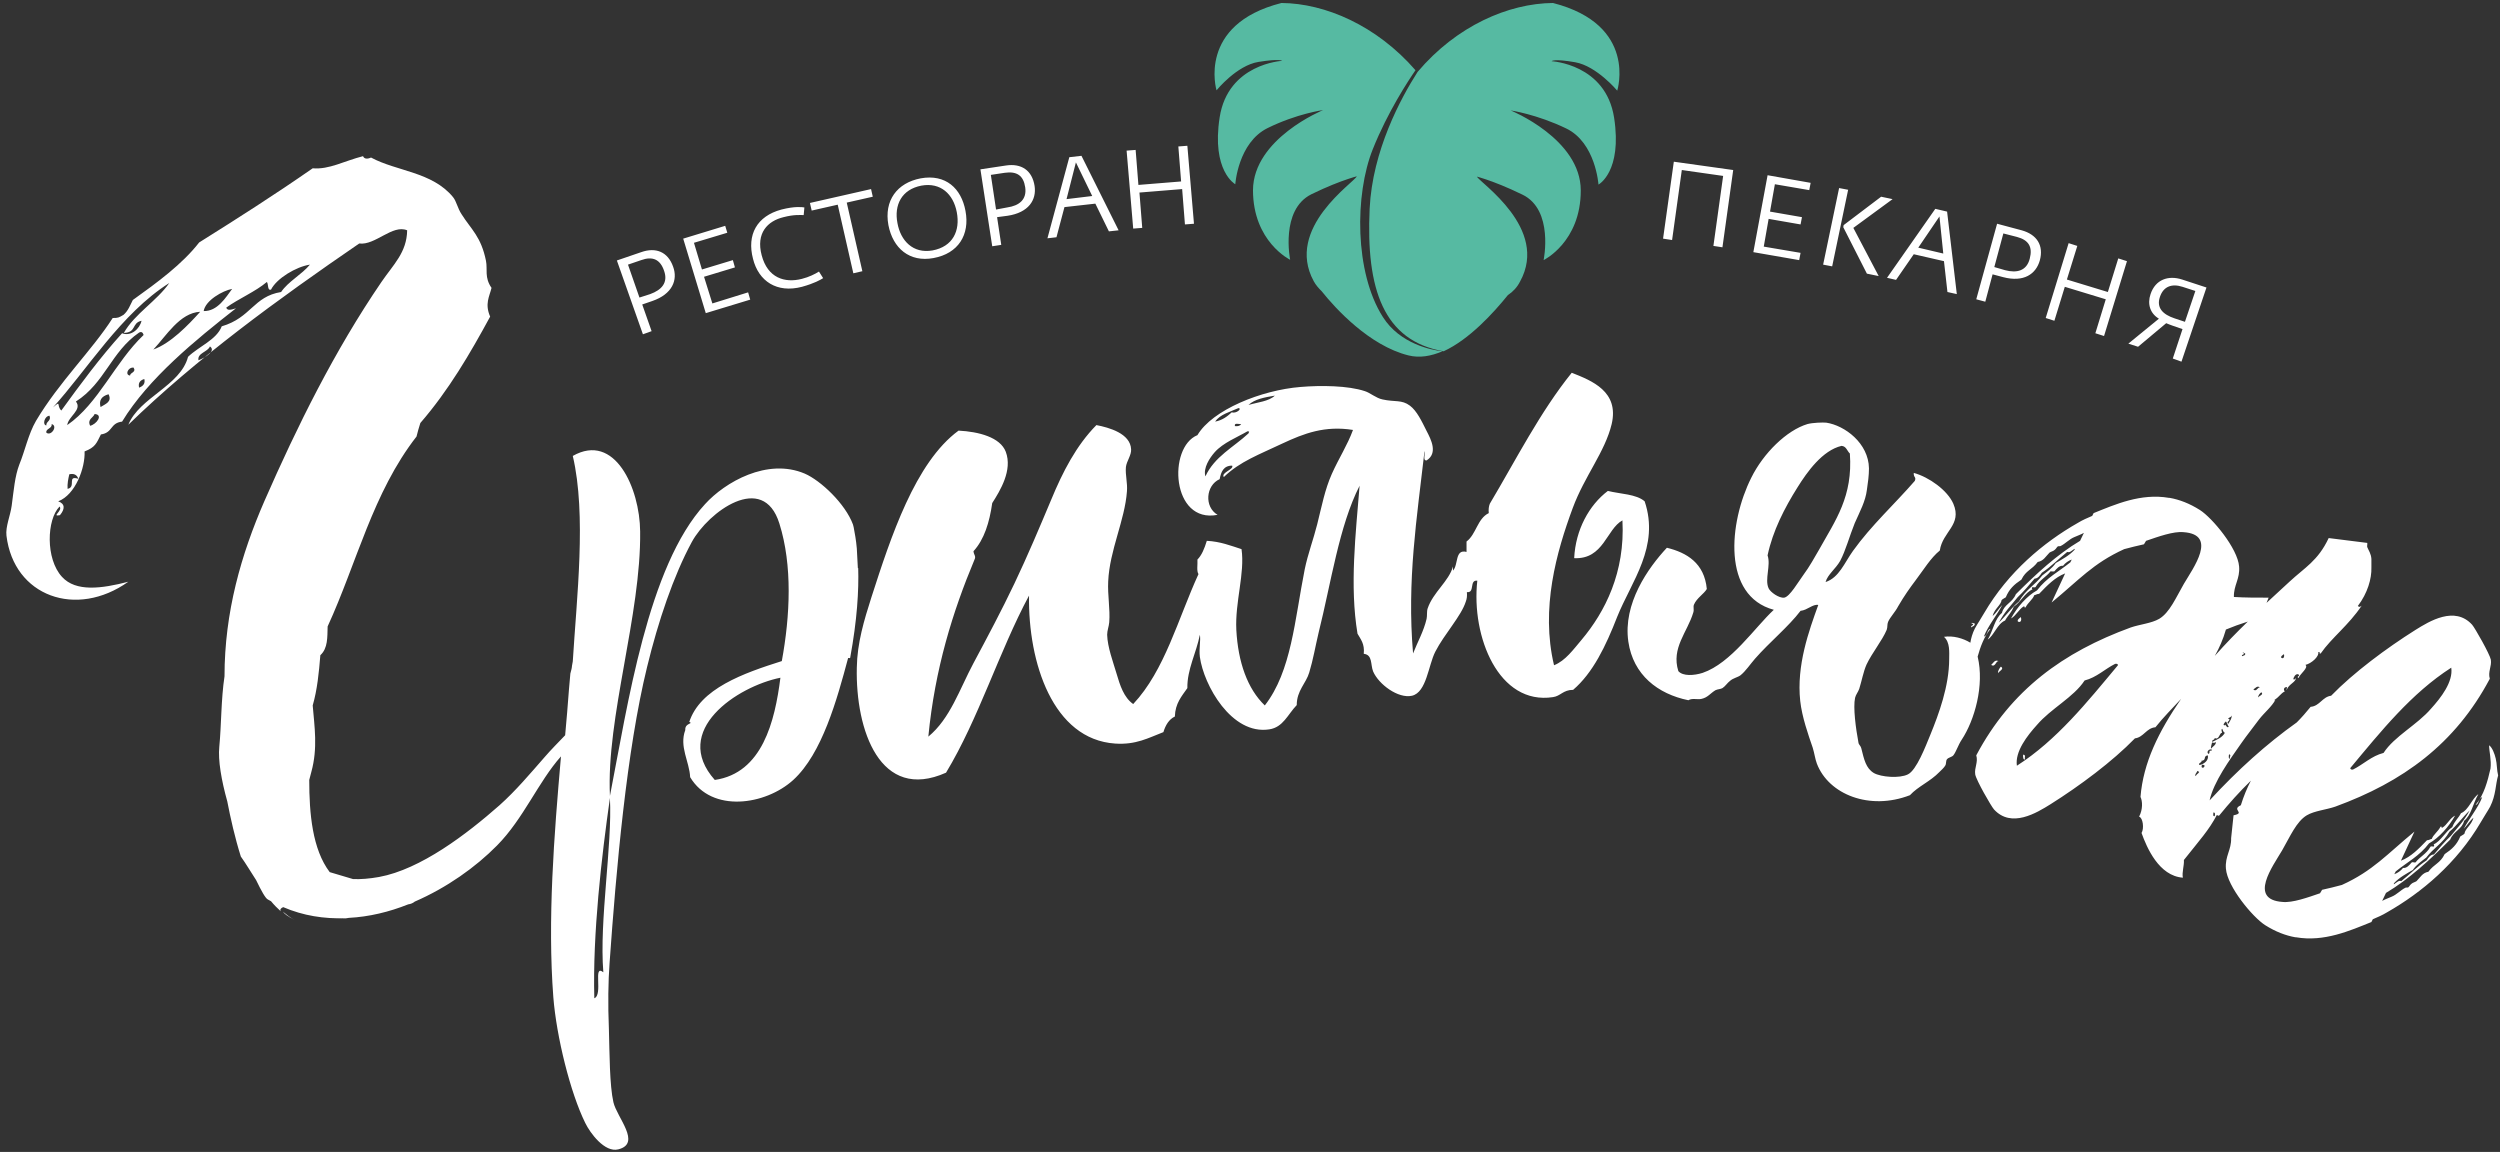 <?xml version="1.0" encoding="UTF-8"?> <svg xmlns="http://www.w3.org/2000/svg" width="204" height="94" viewBox="0 0 204 94" fill="none"><rect x="0" y="0" width="204" height="94" fill="#333333" stroke="none"/> <g clip-path="url(#clip0_342_1776)"> <path d="M115.504 5.73C112.331 2.082 108.138 0.272 104.568 0.244C97.654 1.997 99.269 7.37 99.269 7.37C99.269 7.37 100.913 5.334 102.698 5.051C104.454 4.768 104.624 4.966 104.624 4.966C104.624 4.966 100.204 5.193 99.524 9.576C98.844 13.959 100.799 15.034 100.799 15.034C100.799 15.034 101.026 11.64 103.434 10.452C105.843 9.265 107.968 8.982 107.968 8.982C107.968 8.982 102.273 11.301 102.244 15.514C102.244 19.728 105.276 21.198 105.276 21.198C105.276 21.198 104.454 17.126 107.004 15.854C109.554 14.609 111.056 14.298 111.056 14.298L110.716 14.383C110.546 14.864 104.823 18.596 107.203 22.951C107.373 23.262 107.599 23.517 107.854 23.771C108.959 25.157 111.736 28.211 114.938 29.003C115.844 29.229 116.779 29.059 117.714 28.664C116.864 28.579 114.229 28.07 112.841 25.864C110.518 22.216 110.546 15.854 112.019 12.177C113.238 9.123 114.938 6.55 115.504 5.73ZM126.724 0.244C123.098 0.272 118.848 2.11 115.674 5.871C114.314 7.992 111.991 12.29 111.764 17.013C111.453 23.602 112.898 27.815 117.799 28.664C119.896 27.702 121.879 25.525 123.041 24.082C123.466 23.8 123.806 23.432 124.033 22.98C126.441 18.625 120.718 14.892 120.519 14.411L120.179 14.326C120.179 14.326 121.681 14.638 124.231 15.882C126.809 17.126 125.959 21.226 125.959 21.226C125.959 21.226 128.991 19.756 128.991 15.543C128.991 11.329 123.268 9.01 123.268 9.01C123.268 9.01 125.393 9.321 127.801 10.481C130.209 11.64 130.436 15.062 130.436 15.062C130.436 15.062 132.391 14.015 131.711 9.604C131.031 5.221 126.611 4.995 126.611 4.995C126.611 4.995 126.753 4.768 128.538 5.08C130.294 5.391 131.966 7.398 131.966 7.398C131.966 7.398 133.666 2.025 126.724 0.244Z" fill="#56BAA2"></path> <path d="M164.663 50.721C164.946 50.862 164.974 50.494 164.889 50.353C164.776 50.466 164.578 50.579 164.663 50.721ZM163.274 54.397C163.218 54.453 162.991 54.736 163.048 54.934C163.104 54.764 163.586 54.595 163.274 54.397ZM163.076 53.944C162.764 53.803 162.651 54.114 162.481 54.255C162.821 54.482 162.849 53.944 163.076 53.944ZM203.225 62.711C202.998 63.729 202.686 64.888 202.006 65.68C202.29 65.651 202.233 65.114 202.545 65.058C202.205 65.934 201.468 66.811 201.043 67.631C201.326 67.348 201.553 66.952 201.836 66.726C201.666 67.348 201.156 67.603 201.1 68.027C200.986 68.14 200.873 68.168 200.76 68.253C200.476 68.932 200.08 69.299 199.485 69.695C199.116 70.459 198.635 70.487 198.153 71.138C197.671 71.222 197.501 71.59 197.19 71.901C197.076 71.986 196.878 72.014 196.765 72.127C196.651 72.212 196.595 72.353 196.51 72.41C196.453 72.438 196.34 72.41 196.283 72.438C195.886 72.636 195.575 73.004 195.15 73.174C194.895 73.287 194.64 73.371 194.385 73.513L194.696 72.862C196.595 71.731 198.266 70.176 199.938 68.508C200.221 67.801 200.901 67.688 201.071 66.981C201.666 66.5 201.78 65.595 202.233 64.803C201.723 65.142 201.44 66.104 200.816 66.358C200.59 66.783 200.306 66.981 200.108 67.49C199.541 67.857 199.173 68.649 198.578 68.903C198.635 68.932 198.635 69.017 198.606 69.073C198.521 69.101 198.38 69.017 198.323 69.101C197.983 69.695 197.473 69.893 197.105 70.374C196.991 70.402 196.878 70.317 196.793 70.374C196.595 70.6 196.396 70.855 196.085 70.826C195.915 71.053 195.631 71.251 195.376 71.335L195.49 71.109C196.396 70.374 197.416 69.865 198.21 68.819C199.031 68.366 199.825 67.461 200.335 66.556C199.91 66.754 199.683 67.32 199.286 67.546C199.145 67.518 199.286 67.376 199.145 67.461C198.946 67.857 198.55 68.112 198.436 68.451C198.295 68.479 198.21 68.564 198.04 68.564C197.388 69.243 196.736 69.921 195.915 70.233L197.02 67.857C194.781 69.695 193.648 71.053 191.098 72.212C190.56 72.353 190.021 72.495 189.483 72.608L189.313 72.891C188.321 73.23 187.075 73.683 186.253 73.598C183.448 73.4 185.46 70.685 186.225 69.384C186.876 68.253 187.386 67.037 188.236 66.528C188.86 66.16 189.823 66.076 190.56 65.821C196.056 63.813 200.335 60.731 203.168 55.386C202.998 54.821 203.338 54.368 203.253 53.831C203.168 53.379 201.95 51.23 201.723 50.975C200.306 49.42 198.238 50.692 197.105 51.399C194.725 52.898 192.061 54.877 190.22 56.772C189.511 56.857 189.285 57.62 188.548 57.677C188.18 58.13 187.811 58.554 187.415 58.95C184.95 60.703 182.598 62.824 180.303 65.312C180.643 63.785 181.918 62.032 182.91 60.618C183.363 59.968 183.873 59.345 184.326 58.723C184.78 58.13 185.375 57.677 185.686 57.083C185.658 57.14 185.573 57.196 185.601 57.111C186.055 56.8 186.055 56.631 186.451 56.404C186.338 56.376 186.31 56.065 186.593 56.065C186.678 56.122 186.536 56.235 186.593 56.291C186.763 55.811 187.386 55.641 187.33 55.33C187.273 55.415 187.216 55.5 187.131 55.415C187.16 55.273 187.301 54.962 187.528 55.019C187.783 55.16 187.33 55.188 187.556 55.33C187.698 54.962 188.406 54.482 188.123 54.255C188.605 54.142 189.256 53.577 189.171 53.209C189.398 53.153 189.171 53.379 189.37 53.322C190.248 52.05 191.665 51.003 192.713 49.42C192.628 49.476 192.543 49.589 192.401 49.448C193.195 48.402 193.535 47.214 193.506 46.309C193.506 46.055 193.506 45.8 193.506 45.602C193.478 45.178 193.28 44.923 193.166 44.641C193.138 44.556 193.195 44.386 193.166 44.301L190.021 43.906C189.143 45.772 188.066 46.309 186.82 47.469C186.196 48.034 185.573 48.628 184.95 49.194L185.12 48.769C184.128 48.769 183.193 48.769 182.286 48.713C182.258 47.751 182.796 47.242 182.711 46.224C182.598 44.754 180.53 42.265 179.51 41.615C178.66 41.078 177.838 40.767 177.045 40.625C177.016 40.625 176.988 40.625 176.988 40.625C174.693 40.229 172.596 41.163 170.839 41.87L170.726 42.096C170.329 42.265 169.933 42.435 169.564 42.661C166.731 44.273 163.869 46.677 161.914 50.014C161.659 50.466 161.348 50.919 161.149 51.286C160.951 51.682 160.838 52.078 160.781 52.446C160.186 52.078 159.364 51.852 158.628 51.965C159.138 52.417 159.053 53.237 159.053 53.775C159.053 55.98 158.203 58.271 157.523 59.939C157.126 60.901 156.389 62.852 155.681 63.191C155.001 63.531 153.499 63.417 152.904 63.078C152.253 62.682 152.111 61.975 151.884 61.07C151.856 60.901 151.686 60.759 151.658 60.646C151.431 59.43 151.204 57.734 151.374 56.942C151.431 56.687 151.629 56.461 151.714 56.207C151.913 55.584 152.054 54.793 152.309 54.227C152.763 53.266 153.584 52.276 153.953 51.399C154.038 51.173 153.981 50.947 154.066 50.749C154.236 50.353 154.661 49.929 154.888 49.476C155.398 48.6 155.823 48.006 156.333 47.327C156.956 46.507 157.551 45.517 158.288 44.923C158.514 43.368 160.129 42.831 159.393 41.106C158.911 40.003 157.409 38.929 156.163 38.589C156.134 38.985 156.389 38.9 156.248 39.24C154.604 41.134 152.706 42.859 151.204 44.952C150.496 45.942 150.071 47.129 148.966 47.497C149.136 46.875 149.788 46.422 150.156 45.772C150.609 44.923 150.921 43.736 151.346 42.69C151.771 41.728 152.224 40.908 152.338 39.975C152.423 39.409 152.508 38.787 152.508 38.222C152.479 36.157 150.524 34.715 149.023 34.489C148.739 34.461 147.918 34.489 147.493 34.602C145.793 35.111 143.894 36.977 142.903 38.985C141.061 42.661 140.523 48.628 144.744 49.759C143.214 51.173 141.259 54.114 138.936 54.906C138.228 55.132 137.321 55.188 136.953 54.764C136.358 52.87 137.689 51.597 138.171 49.985C138.256 49.731 138.143 49.533 138.228 49.335C138.454 48.798 139.049 48.458 139.276 48.062C139.078 45.942 137.633 45.093 136.018 44.697C134.488 46.337 132.419 49.25 132.873 52.361C133.269 55.075 135.281 56.631 137.774 57.14C138.086 56.942 138.511 57.111 138.851 57.027C139.361 56.913 139.559 56.574 139.984 56.32C140.154 56.235 140.409 56.235 140.551 56.15C140.778 56.009 140.948 55.726 141.174 55.556C141.429 55.33 141.798 55.273 142.024 55.104C142.449 54.764 142.818 54.199 143.214 53.746C144.404 52.389 145.934 51.145 146.926 49.844C147.493 49.787 147.918 49.278 148.371 49.363C147.606 51.484 146.586 54.284 146.898 57.196C147.039 58.497 147.549 59.939 147.918 61.014C148.059 61.466 148.116 61.947 148.258 62.315C149.221 64.831 152.564 66.16 155.851 64.888C156.531 64.153 157.494 63.785 158.259 62.993C158.373 62.88 158.656 62.626 158.741 62.456C158.826 62.315 158.769 62.06 158.883 61.947C158.996 61.806 159.279 61.777 159.393 61.636C159.619 61.353 159.789 60.788 160.073 60.364C161.121 58.78 161.943 55.924 161.376 53.577C161.603 52.757 161.914 51.937 162.424 51.314C162.141 51.343 162.198 51.88 161.886 51.937C162.226 51.06 162.963 50.183 163.388 49.363C163.104 49.646 162.878 50.042 162.594 50.268C162.764 49.646 163.274 49.392 163.331 48.967C163.444 48.854 163.558 48.826 163.671 48.741C163.954 48.062 164.351 47.695 164.946 47.299C165.314 46.535 165.796 46.507 166.278 45.857C166.759 45.772 166.929 45.404 167.241 45.093C167.354 45.008 167.553 44.98 167.666 44.867C167.779 44.782 167.836 44.641 167.921 44.584C167.978 44.556 168.091 44.584 168.148 44.556C168.544 44.358 168.856 43.99 169.281 43.821C169.536 43.708 169.791 43.623 170.046 43.481L169.734 44.132C167.836 45.263 166.164 46.818 164.493 48.487C164.209 49.194 163.529 49.307 163.359 50.014C162.764 50.494 162.651 51.428 162.198 52.191C162.708 51.852 162.991 50.89 163.614 50.636C163.841 50.212 164.124 50.014 164.323 49.505C164.889 49.137 165.258 48.345 165.853 48.091C165.796 48.062 165.796 47.978 165.824 47.921C165.909 47.893 166.051 47.978 166.108 47.893C166.448 47.299 166.958 47.101 167.326 46.62C167.411 46.62 167.553 46.648 167.638 46.62C167.836 46.394 168.034 46.139 168.346 46.168C168.516 45.942 168.799 45.744 169.054 45.659L168.941 45.885C168.034 46.62 167.014 47.129 166.221 48.175C165.399 48.628 164.606 49.533 164.096 50.466C164.493 50.268 164.748 49.703 165.144 49.476C165.286 49.505 165.144 49.646 165.286 49.561C165.484 49.165 165.881 48.911 165.994 48.571C166.136 48.543 166.221 48.458 166.391 48.458C167.043 47.78 167.694 47.101 168.516 46.79L167.411 49.165C169.649 47.327 170.783 45.97 173.333 44.81C173.871 44.669 174.409 44.528 174.948 44.414L175.118 44.132C176.11 43.792 177.356 43.34 178.178 43.425C180.983 43.623 178.971 46.337 178.206 47.638C177.555 48.769 177.045 49.985 176.195 50.494C175.571 50.862 174.608 50.947 173.871 51.201C168.374 53.209 164.096 56.291 161.263 61.636C161.433 62.202 161.093 62.654 161.178 63.191C161.263 63.672 162.481 65.793 162.708 66.047C164.124 67.603 166.193 66.33 167.326 65.623C169.706 64.124 172.369 62.145 174.211 60.25C174.92 60.166 175.146 59.402 175.883 59.345C176.535 58.525 177.271 57.79 177.98 57.027C176.138 59.713 174.891 62.23 174.664 65.029C174.834 65.369 174.863 66.047 174.551 66.641C174.863 66.726 174.976 67.603 174.75 67.97C175.175 69.158 176.166 71.477 178.121 71.618C178.036 71.166 178.235 70.657 178.206 70.176C179.481 68.564 180.246 67.744 180.898 66.5C180.983 66.556 181.068 66.613 181.125 66.5C181.861 65.595 182.74 64.605 183.675 63.7C183.363 64.294 183.08 64.973 182.853 65.708C182.031 66.076 183.278 66.33 182.258 66.528L182.06 68.394C182.088 69.356 181.55 69.865 181.635 70.883C181.748 72.353 183.816 74.842 184.836 75.492C185.686 76.03 186.508 76.341 187.301 76.482C187.33 76.482 187.358 76.482 187.358 76.482C189.653 76.878 191.75 75.945 193.506 75.238L193.62 75.012C194.016 74.842 194.413 74.672 194.781 74.446C197.615 72.834 200.476 70.43 202.431 67.094C202.686 66.641 202.998 66.189 203.196 65.821C203.678 64.86 203.621 64.04 203.848 63.276C203.735 62.852 203.763 62.343 203.65 61.891C203.565 61.523 203.366 60.986 203.111 60.816C203.111 61.297 203.31 62.032 203.225 62.711ZM172.823 54.284C170.301 57.309 167.836 60.392 164.578 62.484C164.408 61.325 165.428 60.024 166.221 59.148C167.354 57.818 169.224 56.885 170.103 55.528C171.094 55.273 171.746 54.595 172.596 54.17C172.766 54.142 172.823 54.199 172.823 54.284ZM169.281 44.867C168.828 45.348 168.289 45.63 167.751 45.942C167.439 46.394 167.043 46.648 166.646 46.96C166.051 47.751 165.286 48.119 164.748 49.08C164.153 49.561 163.671 50.268 163.104 50.805C163.586 49.901 164.068 49.448 164.634 48.741C165.144 48.26 165.569 47.751 166.023 47.214C166.278 47.214 166.448 46.988 166.618 46.733C167.354 46.253 167.949 45.63 168.686 45.037C168.884 45.121 169.026 44.952 169.281 44.782C169.309 44.81 169.281 44.839 169.281 44.867ZM148.428 44.867C148.059 45.489 147.691 46.196 147.124 46.96C146.728 47.497 146.048 48.684 145.594 48.769C145.169 48.826 144.461 48.317 144.319 48.006C143.979 47.271 144.518 46.139 144.234 45.319C144.659 43.312 145.623 41.445 146.671 39.777C147.464 38.504 148.711 36.751 150.269 36.383C150.666 36.412 150.723 36.808 150.949 37.006C151.204 40.512 149.788 42.435 148.428 44.867ZM186.14 53.661C186.111 53.52 186.281 53.464 186.366 53.379C186.423 53.52 186.366 53.831 186.14 53.661ZM179.481 62.428C179.311 62.258 179.765 62.202 179.623 62.088C180.105 62.032 179.736 61.693 180.161 61.636C180.246 62.032 179.878 62.343 179.481 62.428ZM179.651 62.597C179.651 62.541 179.651 62.484 179.68 62.4C179.736 62.4 179.821 62.4 179.906 62.484C179.85 62.626 179.765 62.711 179.651 62.597ZM179.311 62.908C179.368 62.937 179.425 62.965 179.453 62.993C179.368 63.163 179.255 63.135 179.17 63.333C179.056 63.22 179.255 63.05 179.311 62.908ZM184.27 56.913C184.241 56.744 184.44 56.546 184.525 56.489C184.751 56.687 184.326 56.772 184.27 56.913ZM183.873 56.263C184.043 56.15 184.185 55.924 184.411 56.093C184.213 56.065 184.128 56.489 183.873 56.263ZM183.108 53.322C183.08 53.294 183.051 53.294 182.995 53.266C183.051 53.209 183.136 53.294 183.221 53.35C183.165 53.548 183.051 53.464 182.966 53.548C182.853 53.407 183.108 53.464 183.108 53.322ZM180.728 53.52C181.096 52.87 181.408 52.163 181.635 51.371C182.173 51.145 182.796 50.919 183.42 50.721C182.513 51.597 181.606 52.53 180.728 53.52ZM182.116 58.384C182.088 58.667 182.031 58.723 181.833 59.063C181.578 58.893 182.173 58.752 181.805 58.639C181.918 58.525 182.031 58.554 182.116 58.384ZM181.89 61.551C182.116 61.608 181.89 61.777 181.975 61.891C181.833 61.975 181.861 61.664 181.89 61.551ZM181.578 59.176C181.323 59.232 181.493 58.978 181.635 58.865C181.748 59.006 181.748 59.148 181.861 59.289C181.72 59.515 181.55 58.95 181.578 59.176ZM180.53 60.533C180.416 60.392 180.7 60.42 180.728 60.222C181.096 60.42 181.096 59.77 181.323 59.798C181.323 59.685 181.21 59.6 181.323 59.459C181.408 59.572 181.38 59.713 181.55 59.798C181.323 60.194 180.926 60.335 180.53 60.533ZM180.416 61.099C180.388 60.957 180.473 60.759 180.501 60.59C180.586 60.561 180.7 60.703 180.756 60.533C180.955 60.703 180.501 60.957 180.416 61.099ZM180.331 61.24C180.246 61.353 180.36 61.41 180.218 61.523C179.991 61.382 180.275 61.042 180.501 61.184C180.445 61.297 180.388 61.268 180.331 61.24ZM180.7 66.613C180.501 66.556 180.671 66.415 180.586 66.33C180.756 66.217 180.785 66.5 180.7 66.613ZM191.778 62.682C194.3 59.657 196.765 56.574 200.023 54.482C200.193 55.641 199.173 56.942 198.38 57.818C197.246 59.148 195.376 60.081 194.498 61.438C193.506 61.693 192.855 62.371 192.005 62.795C191.863 62.824 191.806 62.767 191.778 62.682ZM195.348 72.071C195.801 71.59 196.34 71.307 196.878 70.996C197.19 70.544 197.586 70.289 197.983 69.978C198.578 69.186 199.343 68.819 199.881 67.857C200.476 67.376 200.958 66.669 201.525 66.132C201.043 67.037 200.561 67.49 199.995 68.197C199.485 68.677 199.06 69.186 198.606 69.724C198.351 69.724 198.181 69.95 198.011 70.204C197.275 70.685 196.68 71.307 195.943 71.901C195.745 71.816 195.603 71.986 195.348 72.156C195.32 72.156 195.348 72.099 195.348 72.071ZM165.258 61.947C165.144 61.862 165.371 61.608 165.088 61.579C165.059 61.693 165.088 62.088 165.258 61.947ZM161.149 50.89C161.036 50.862 160.894 50.777 160.866 50.862C160.923 50.89 160.951 50.89 161.008 50.919C161.036 51.06 160.724 51.06 160.894 51.201C160.951 51.06 161.121 51.145 161.149 50.89ZM131.966 50.325C133.128 47.44 135.451 44.612 134.204 40.908C133.524 40.314 132.221 40.314 131.201 40.06C129.671 41.219 128.566 43.227 128.453 45.546C130.861 45.659 131.088 43.17 132.391 42.463C132.618 46.705 130.974 49.929 129.048 52.219C128.396 52.983 127.744 53.916 126.809 54.284C125.704 49.646 127.008 45.037 128.339 41.445C129.303 38.844 130.974 36.864 131.513 34.602C132.136 31.944 129.898 31.067 128.254 30.417C125.676 33.612 123.721 37.486 121.568 41.106C121.483 41.332 121.454 41.558 121.483 41.87C120.548 42.322 120.463 43.594 119.669 44.188V45.037C118.706 44.782 119.018 46.083 118.564 46.564V46.224C118.224 47.44 116.949 48.317 116.496 49.646C116.411 49.901 116.468 50.24 116.411 50.494C116.184 51.484 115.674 52.389 115.306 53.322C114.796 47.355 115.618 42.294 116.241 36.808C116.326 37.034 116.071 37.599 116.411 37.571C117.346 36.977 116.779 35.874 116.411 35.168C116.014 34.376 115.618 33.527 115.051 33.103C114.371 32.594 113.833 32.821 112.813 32.594C112.274 32.481 111.821 32.057 111.368 31.916C110.008 31.463 107.798 31.435 106.126 31.576C102.924 31.831 98.929 33.443 97.711 35.507C95.274 36.497 95.586 42.746 99.354 42.011C98.249 41.361 98.391 39.607 99.524 39.098C99.638 38.504 99.836 37.995 100.544 37.995C100.714 38.306 99.609 38.561 99.864 38.929C101.168 37.656 102.754 37.09 104.653 36.186C106.409 35.365 108.109 34.715 110.404 35.083C109.951 36.327 109.243 37.401 108.676 38.674C108.109 39.947 107.854 41.304 107.486 42.774C107.174 44.019 106.721 45.206 106.466 46.451C105.644 50.579 105.389 54.764 103.208 57.564C101.791 56.207 101.026 54.029 100.884 51.399C100.771 49.109 101.593 46.79 101.309 44.81C100.431 44.528 99.581 44.188 98.476 44.132C98.278 44.782 98.051 45.319 97.711 45.659C97.739 46.055 97.626 46.592 97.796 46.846C96.124 50.494 95.047 54.708 92.469 57.451C91.704 56.913 91.392 55.924 91.109 54.962C90.826 54.001 90.372 52.813 90.344 51.795C90.344 51.456 90.486 51.117 90.514 50.777C90.599 49.703 90.372 48.571 90.429 47.44C90.542 44.895 91.789 42.463 91.959 40.088C92.016 39.409 91.817 38.759 91.874 38.108C91.931 37.628 92.328 37.147 92.299 36.666C92.243 35.365 90.486 34.885 89.466 34.687C87.822 36.355 86.717 38.504 85.782 40.767C84.819 43.057 83.856 45.348 82.779 47.61C81.731 49.816 80.569 51.993 79.436 54.114C78.302 56.235 77.537 58.639 75.752 60.109C76.291 54.566 77.736 49.929 79.521 45.659C79.662 45.376 79.464 45.291 79.436 44.98C80.314 44.019 80.739 42.633 80.966 41.049C81.617 40.031 82.637 38.363 82.071 36.864C81.617 35.677 79.861 35.224 78.217 35.139C74.676 37.741 72.692 43.821 71.106 48.741C70.511 50.608 69.944 52.474 69.916 54.482C69.802 59.572 71.814 65.454 77.197 63.05C79.861 58.639 81.504 53.209 83.969 48.6C83.884 54.086 85.924 60.335 90.996 60.675C92.696 60.788 93.688 60.222 94.934 59.741C95.104 59.176 95.388 58.695 95.869 58.469C95.897 57.394 96.436 56.8 96.889 56.15C96.861 54.623 97.626 53.266 97.909 51.795C97.994 52.248 97.824 52.898 97.909 53.605C98.221 55.895 100.488 59.996 103.576 59.515C104.709 59.345 105.078 58.299 105.814 57.536C105.814 56.348 106.579 55.754 106.834 54.877C107.146 53.859 107.344 52.7 107.599 51.626C108.619 47.553 109.271 42.916 110.943 39.636C110.631 43.538 110.121 47.808 110.773 51.71C111.028 52.163 111.368 52.53 111.283 53.35C112.019 53.435 111.821 54.227 112.048 54.793C112.501 55.839 114.088 57.027 115.221 56.772C116.411 56.489 116.553 54.284 117.119 53.181C117.856 51.739 119.244 50.268 119.613 49.08C119.698 48.854 119.726 48.628 119.698 48.317C120.378 48.402 119.868 47.299 120.548 47.384C120.038 51.965 122.304 57.564 126.724 56.885C127.348 56.8 127.546 56.291 128.368 56.291C129.983 54.906 131.031 52.728 131.966 50.325ZM100.516 33.641C100.147 33.98 99.751 34.291 99.156 34.404C99.552 33.81 100.374 33.612 101.054 33.301C101.394 33.33 100.856 33.782 100.516 33.641ZM101.281 34.602C101.196 34.743 101.026 34.8 100.771 34.772C100.686 34.461 101.111 34.63 101.281 34.602ZM101.791 35.196C102.018 35.196 101.904 35.252 101.876 35.365C100.658 36.497 99.099 37.26 98.362 38.872C98.164 38.193 98.703 37.373 99.127 36.892C99.808 36.129 100.969 35.677 101.791 35.196ZM104.029 32.283C103.519 32.764 102.613 32.821 101.876 33.047C102.386 32.566 103.179 32.425 104.029 32.283ZM69.377 53.661C69.944 50.579 70.086 48.175 70.029 46.337C70.029 46.337 70.029 46.366 70.001 46.366C69.972 45.8 69.944 45.263 69.916 44.754C69.859 44.075 69.746 43.481 69.661 43.029C69.632 42.944 69.632 42.888 69.604 42.803C68.981 41.106 66.969 39.211 65.666 38.646C62.606 37.345 59.149 39.353 57.534 41.134C52.859 46.196 51.216 57.564 49.771 64.945C49.459 58.554 52.321 50.155 52.236 43.368C52.207 39.834 50.167 35.252 46.739 37.204C47.872 42.011 47.051 48.826 46.739 53.973C46.597 54.679 46.739 54.227 46.541 54.962L46.427 56.263C46.342 57.479 46.229 58.723 46.116 59.996C45.549 60.59 44.954 61.184 44.444 61.777C43.254 63.135 42.092 64.52 40.761 65.708C38.097 68.055 34.329 70.939 30.929 71.562C30.136 71.703 29.427 71.76 28.804 71.731L26.905 71.166C25.489 69.299 25.234 66.387 25.234 63.644C25.291 63.417 25.347 63.191 25.404 62.993C25.942 61.042 25.659 59.289 25.517 57.564C25.886 56.291 26.027 54.877 26.14 53.464C26.764 52.898 26.707 51.993 26.735 51.117C29.116 45.942 30.419 40.201 33.989 35.62C34.074 35.252 34.187 34.885 34.3 34.517C36.624 31.831 38.352 28.861 39.996 25.836C39.542 24.789 39.939 24.196 40.109 23.489C39.514 22.64 39.797 21.99 39.656 21.283C39.259 19.303 38.437 18.71 37.672 17.494C37.332 16.985 37.247 16.419 36.964 16.08C35.264 14.015 32.374 13.987 30.277 12.856C29.965 12.997 29.71 12.969 29.625 12.743C28.067 13.139 26.877 13.846 25.517 13.733C22.344 15.938 19.454 17.776 16.252 19.784C14.864 21.566 12.852 23.036 10.84 24.478C10.614 24.903 10.472 25.355 10.075 25.694C9.679 25.921 9.65 25.949 9.197 25.949C7.497 28.607 4.834 31.152 2.935 34.347C2.312 35.422 2.029 36.808 1.575 37.91C1.207 38.872 1.122 40.031 0.952 41.276C0.839 42.096 0.442 42.972 0.527 43.708C1.122 48.656 6.222 50.494 10.472 47.469C8.29 48.034 6.194 48.317 5.06 47.073C3.7 45.602 3.814 42.379 4.862 41.332C5.145 41.672 4.154 42.181 4.89 42.039C5.315 41.53 5.315 41.106 4.749 40.908C6.165 40.371 6.959 38.165 6.902 36.836C7.78 36.497 7.865 36.186 8.234 35.45C9.225 35.309 8.97 34.517 9.962 34.404C12.115 30.869 15.969 27.73 19.256 25.157C18.887 25.27 18.547 25.383 18.462 25.101C19.482 24.365 20.842 23.8 21.777 23.008C21.919 23.178 21.805 23.743 22.117 23.63C22.57 22.725 24.157 21.764 25.291 21.594C24.61 22.414 23.506 22.98 22.939 23.828C20.672 24.196 20.502 25.921 18.094 26.628C17.669 27.73 16.224 28.268 15.345 29.116C14.722 31.491 11.379 32.425 10.472 34.658C16.025 29.257 22.712 24.393 29.314 19.869C30.617 20.039 32.034 18.285 33.224 18.794C33.196 20.604 32.09 21.594 31.127 23.008C27.302 28.607 24.242 34.8 21.579 40.88C19.68 45.235 18.32 49.957 18.32 55.188C18.037 57.027 18.065 59.204 17.895 60.929C17.782 62.032 18.065 63.672 18.547 65.397C18.802 66.726 19.171 68.366 19.652 69.893C20.077 70.487 20.474 71.166 20.899 71.816C21.324 72.693 21.664 73.315 21.862 73.4C21.947 73.456 22.032 73.485 22.117 73.541C22.372 73.852 22.627 74.107 22.91 74.361C22.826 74.22 22.91 74.107 23.109 74.022C24.752 74.729 26.452 74.983 28.152 74.927C27.982 74.955 27.784 74.983 27.5 74.983C27.897 74.955 28.209 74.955 28.464 74.898C30.107 74.814 31.75 74.418 33.309 73.796C33.535 73.767 33.706 73.683 33.847 73.569C36.454 72.438 38.806 70.77 40.562 68.988C42.716 66.811 43.934 63.785 45.776 61.721C45.209 68.197 44.671 75.068 45.152 81.374C45.407 84.598 46.541 89.179 47.759 91.639C48.156 92.459 49.346 94.071 50.451 93.788C52.377 93.308 50.337 91.187 50.054 89.942C49.742 88.557 49.742 86.012 49.686 83.976C49.601 81.968 49.629 80.073 49.742 78.575C50.281 70.968 51.131 61.24 52.802 54.425C53.709 50.692 54.956 46.988 56.457 44.217C57.789 41.785 62.266 38.448 63.597 42.718C64.674 46.139 64.476 50.24 63.796 53.944C60.679 54.934 57.109 56.178 56.231 58.95C56.259 58.893 56.344 58.893 56.344 59.006C56.146 59.119 55.891 59.204 55.919 59.572C55.409 60.929 56.259 62.145 56.316 63.417C58.072 66.358 62.464 65.708 64.731 63.644C67.082 61.495 68.301 57.083 69.207 53.69C69.377 53.718 69.377 53.69 69.377 53.661ZM63.682 55.302C63.229 58.865 62.209 63.078 58.327 63.644C54.729 59.6 60.169 56.009 63.682 55.302ZM16.195 29.399C16.082 28.805 16.96 28.72 17.13 28.268C17.669 28.635 16.705 29.201 16.195 29.399ZM11.775 30.926C11.86 31.265 11.719 31.491 11.35 31.633C11.265 31.265 11.407 31.039 11.775 30.926ZM10.897 29.993C11.152 30.389 10.614 30.389 10.614 30.643C10.189 30.615 10.415 29.964 10.897 29.993ZM8.857 32.17C9.169 32.792 8.602 32.962 8.205 33.216C8.064 32.679 8.262 32.34 8.857 32.17ZM7.724 33.782C8.46 33.839 7.865 34.63 7.355 34.743C7.1 34.206 7.61 34.093 7.724 33.782ZM5.655 38.702C6.024 38.617 6.279 38.731 6.392 39.07C5.429 38.759 6.25 39.749 5.514 39.89C5.485 39.466 5.57 39.07 5.655 38.702ZM5.485 34.687C5.57 33.98 6.732 33.443 6.194 32.764C8.574 31.237 9.055 28.72 11.35 27.137C11.577 27.023 11.662 27.165 11.719 27.334C9.367 29.569 8.035 32.934 5.485 34.687ZM3.785 34.715C3.445 34.687 3.615 33.952 4.04 33.923C4.21 34.347 3.729 34.404 3.785 34.715ZM4.21 34.602C4.749 34.743 4.182 35.62 3.785 35.309C3.7 34.97 4.295 34.97 4.21 34.602ZM13.815 23.093C12.795 24.563 10.982 25.61 10.104 27.165C11.152 27.137 10.727 26.345 11.549 26.175C11.407 26.826 10.699 27.476 9.962 27.193C8.149 29.201 6.562 31.35 5.004 33.499C4.579 33.103 5.032 32.623 4.324 33.245C7.1 30.191 9.877 25.581 13.815 23.093ZM16.337 25.44C15.345 26.543 13.929 28.013 12.512 28.522C13.56 27.419 14.665 25.525 16.337 25.44ZM18.944 23.573C18.434 24.252 17.754 25.412 16.62 25.383C16.762 24.507 18.179 23.715 18.944 23.573ZM49.232 79.338C48.354 78.631 49.232 81.176 48.496 81.459C48.354 76.171 49.091 69.893 49.771 65.114C49.969 69.017 48.892 75.096 49.232 79.338ZM24.044 75.068C23.704 74.898 23.392 74.644 23.081 74.389C23.194 74.559 23.477 74.785 24.044 75.068Z" fill="white"></path> <path d="M52.462 27.278L53.171 27.023L52.406 24.846L53.227 24.563C54.871 23.998 55.324 22.838 54.927 21.764C54.502 20.548 53.511 20.152 52.321 20.576L50.337 21.255L52.462 27.278ZM52.179 24.28L51.244 21.594L52.321 21.226C53.256 20.887 53.879 21.17 54.191 22.103C54.531 23.064 53.992 23.658 53.057 23.998L52.179 24.28ZM57.591 25.553L61.218 24.45L61.047 23.856L58.129 24.761L57.449 22.584L59.971 21.82L59.801 21.226L57.279 21.99L56.627 19.812L59.347 18.992L59.177 18.427L55.749 19.473L57.591 25.553ZM65.439 23.404C66.459 23.121 66.941 22.838 67.168 22.697L66.828 22.16C66.516 22.358 66.006 22.612 65.439 22.753C64.022 23.121 62.634 22.669 62.153 20.831C61.671 19.021 62.634 18.031 63.938 17.72C64.816 17.494 65.297 17.55 65.581 17.55L65.638 16.928C65.468 16.9 64.873 16.815 63.767 17.098C61.756 17.635 60.934 19.162 61.444 21.113C61.898 22.951 63.399 23.941 65.439 23.404ZM69.632 22.301L70.369 22.131L69.094 16.532L71.219 16.052L71.078 15.429L66.091 16.561L66.233 17.183L68.358 16.702L69.632 22.301ZM76.177 21.057C78.189 20.689 79.153 19.162 78.784 17.211C78.444 15.373 77.169 14.185 75.129 14.553C73.203 14.92 72.126 16.363 72.494 18.37C72.862 20.265 74.222 21.424 76.177 21.057ZM76.093 20.435C74.506 20.717 73.486 19.643 73.231 18.201C72.948 16.73 73.571 15.458 75.186 15.147C76.744 14.864 77.793 15.825 78.076 17.324C78.359 18.823 77.764 20.124 76.093 20.435ZM80.966 20.095L81.703 19.982L81.362 17.72L82.213 17.607C83.941 17.352 84.593 16.306 84.423 15.175C84.224 13.902 83.346 13.309 82.071 13.507L80.002 13.818L80.966 20.095ZM81.278 17.098L80.853 14.27L81.986 14.1C82.978 13.959 83.516 14.326 83.658 15.288C83.799 16.278 83.176 16.787 82.184 16.928L81.278 17.098ZM85.471 19.445L86.208 19.36L86.859 16.9L89.381 16.617L90.486 18.879L91.279 18.794L88.248 12.715L87.256 12.828L85.471 19.445ZM87.029 16.249L87.794 13.252L89.126 15.995L87.029 16.249ZM92.469 18.653L93.206 18.596L92.979 15.712L96.464 15.429L96.691 18.314L97.428 18.257L96.889 11.895L96.153 11.951L96.379 14.807L92.894 15.09L92.668 12.234L91.931 12.29L92.469 18.653ZM135.706 19.473L136.443 19.586L137.236 13.874L140.608 14.355L139.814 20.067L140.551 20.18L141.429 13.874L136.584 13.195L135.706 19.473ZM143.073 20.576L146.813 21.226L146.926 20.633L143.923 20.124L144.32 17.861L146.926 18.314L147.04 17.72L144.433 17.267L144.83 15.034L147.635 15.514L147.748 14.92L144.235 14.298L143.073 20.576ZM152.338 22.329L153.301 22.527L151.233 18.596L154.435 16.249L153.5 16.052L150.44 18.37L150.411 18.54L152.338 22.329ZM148.768 21.594L149.505 21.735L150.808 15.486L150.071 15.345L148.768 21.594ZM153.981 22.669L154.718 22.838L156.163 20.746L158.628 21.311L158.911 23.828L159.676 23.998L158.883 17.267L157.92 17.041L153.981 22.669ZM156.531 20.208L158.26 17.663L158.571 20.689L156.531 20.208ZM161.263 24.422L162 24.62L162.595 22.386L163.445 22.612C165.145 23.064 166.136 22.358 166.448 21.255C166.788 20.01 166.193 19.134 164.975 18.794L162.963 18.257L161.263 24.422ZM162.736 21.792L163.473 19.049L164.578 19.332C165.541 19.586 165.881 20.152 165.626 21.113C165.371 22.103 164.578 22.301 163.615 22.047L162.736 21.792ZM166.93 25.949L167.638 26.175L168.488 23.404L171.831 24.422L170.981 27.193L171.69 27.419L173.56 21.311L172.851 21.085L172.001 23.828L168.658 22.81L169.508 20.067L168.8 19.841L166.93 25.949ZM174.466 28.296L176.761 26.373C176.903 26.43 177.101 26.514 177.271 26.571L178.093 26.854L177.3 29.257L178.008 29.512L180.048 23.46L178.065 22.81C176.931 22.442 175.883 22.81 175.486 23.998C175.203 24.818 175.458 25.581 176.166 26.005L173.673 28.041L174.466 28.296ZM177.441 25.977C176.506 25.666 175.94 25.129 176.251 24.224C176.535 23.376 177.215 23.121 178.093 23.404L179.141 23.743L178.291 26.26L177.441 25.977Z" fill="white"></path> </g> <defs> <clipPath id="clip0_342_1776"> <rect width="204" height="94" fill="white"></rect> </clipPath> </defs> </svg> 